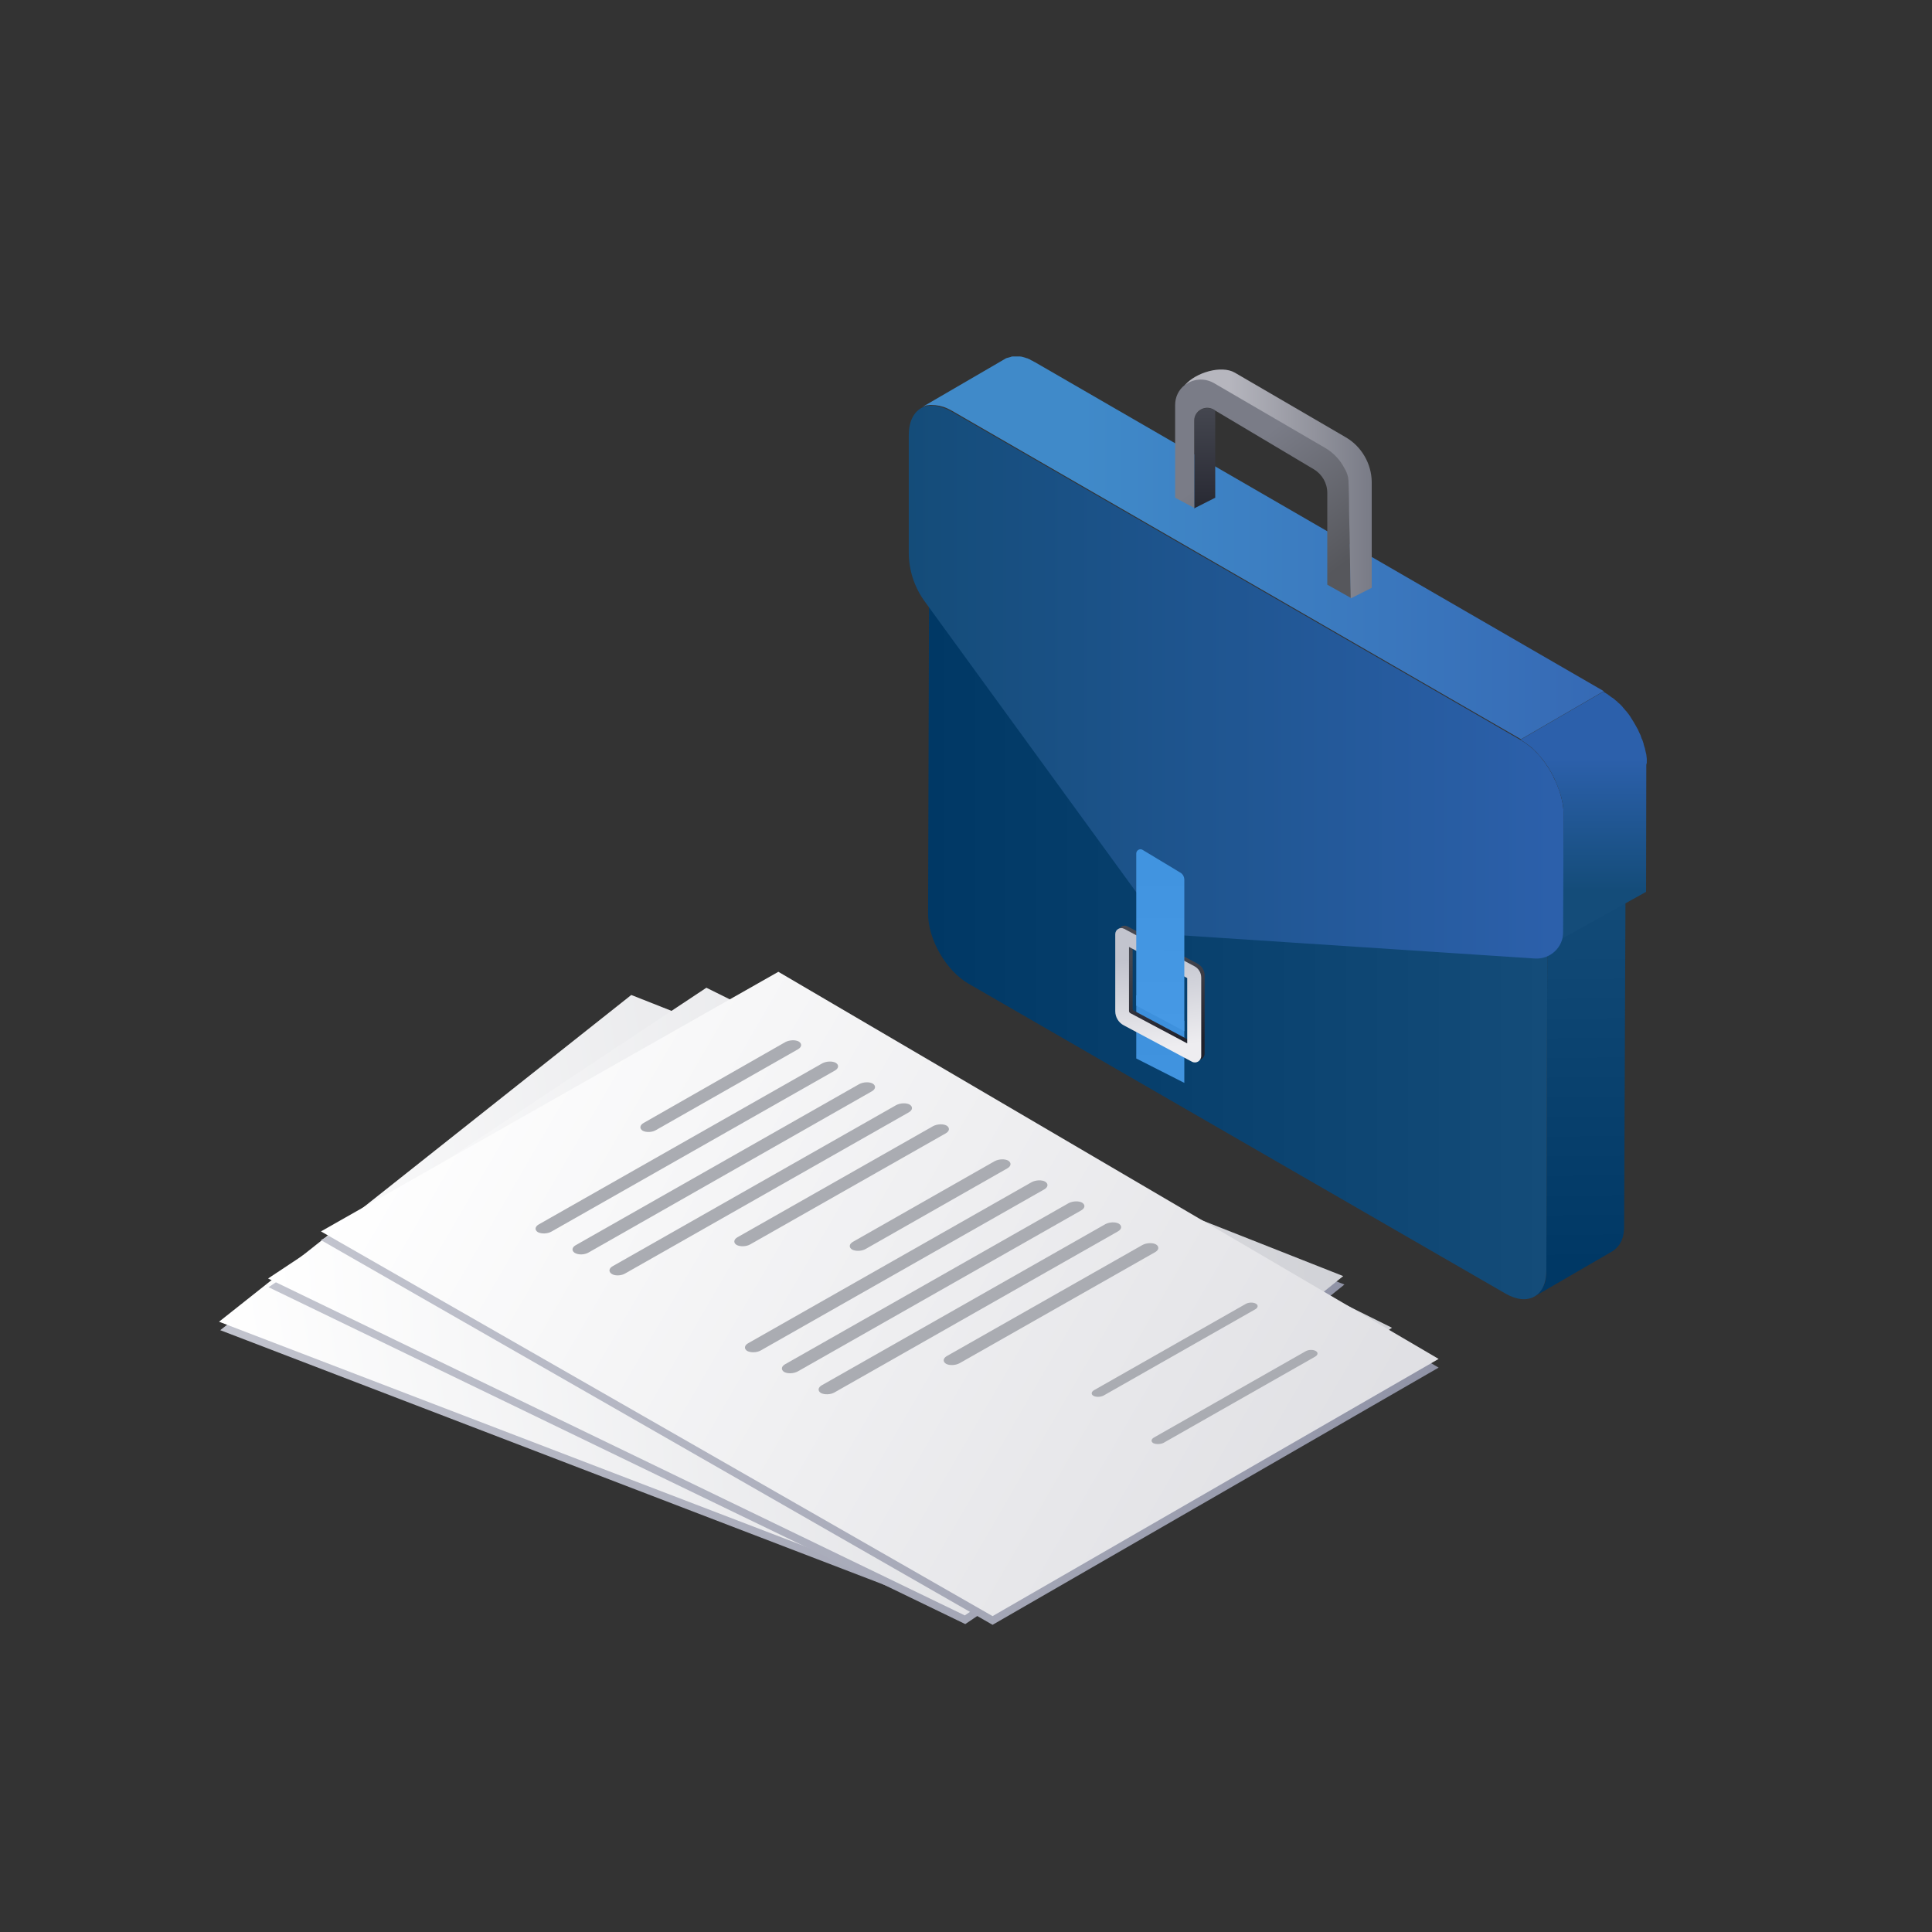 <?xml version="1.0" encoding="utf-8"?>
<!-- Generator: Adobe Illustrator 26.0.1, SVG Export Plug-In . SVG Version: 6.00 Build 0)  -->
<svg version="1.1" id="multiple_bills" xmlns="http://www.w3.org/2000/svg" xmlns:xlink="http://www.w3.org/1999/xlink" x="0px"
	 y="0px" viewBox="0 0 800 800" style="enable-background:new 0 0 800 800;" xml:space="preserve">
<rect x="0" y="0" width="800" height="800" fill="#333333" stroke="none"/>
<style type="text/css">
	.st0{fill:#D87B0F;}
	.st1{fill:#B5670C;}
	.st2{fill:url(#SVGID_1_);}
	.st3{fill:#874D09;}
	.st4{fill:url(#SVGID_00000180339324197759072030000014567129140572030651_);}
	.st5{fill:url(#SVGID_00000024709744543047616290000017207223717534151845_);}
	.st6{fill:url(#SVGID_00000132810646329388849240000013049376021468664971_);}
	.st7{fill:url(#SVGID_00000148650969106181556100000014028841505770000783_);}
	.st8{fill:url(#SVGID_00000163067516274101043160000009068318468055663783_);}
	.st9{fill:url(#SVGID_00000060723172859300684420000010843452488809607860_);}
	.st10{fill:url(#SVGID_00000165192609102661559210000003829243209962249107_);}
	.st11{fill:url(#SVGID_00000062154576955147450990000001367967394329663146_);}
	.st12{fill:url(#SVGID_00000111881996191309441660000015647891461675469983_);}
	.st13{fill:url(#SVGID_00000024691661627583609700000015712559978621899408_);}
	.st14{fill:url(#SVGID_00000032610439066054717860000007402881561238983100_);}
	.st15{fill:url(#SVGID_00000154398323698514417540000008279372634901431964_);}
	.st16{fill:url(#SVGID_00000135668845948340704470000013297933353101505947_);}
	.st17{fill:#AAACB2;}
	.st18{fill:url(#SVGID_00000083810887352463523270000004779077971565523898_);}
	.st19{fill:url(#SVGID_00000123432941148346051970000010909235579371879818_);}
	.st20{fill:url(#SVGID_00000156580672251551408450000015963081258777325753_);}
	.st21{fill:url(#SVGID_00000108286646228590776170000001952230479601060008_);}
	.st22{display:none;}
	.st23{display:inline;}
	.st24{fill:url(#SVGID_00000058552478188759937320000011480123899741221276_);}
	.st25{fill:url(#SVGID_00000065058980916936510250000002817875685823047567_);}
	.st26{fill:#FFFFFF;}
	.st27{fill:url(#SVGID_00000124877207359669184610000013498122415680007865_);}
	.st28{fill:url(#SVGID_00000119801541629391965980000014907946765813007531_);}
	.st29{fill:url(#SVGID_00000047058072451932078690000005466376613837590707_);}
</style>
<path class="st0" d="M393.5,183.9h0.3c-0.2,0-0.4,0-0.7,0C393.2,183.9,393.4,183.9,393.5,183.9z"/>
<g>
	<path class="st1" d="M635.1,325.6c0.3,0.4,0.6,0.9,0.8,1.4c-0.2-0.3-0.4-0.6-0.6-0.9C635.3,325.9,635.1,325.8,635.1,325.6z"/>
	<path class="st1" d="M637,329c0.3,0.7,0.7,1.4,1,2c-0.3-0.7-0.6-1.3-0.9-1.9C637.1,329.1,637,329.1,637,329z"/>
	<linearGradient id="SVGID_1_" gradientUnits="userSpaceOnUse" x1="655.063" y1="523.496" x2="653.622" y2="360.616">
		<stop  offset="0" style="stop-color:#003865"/>
		<stop  offset="1" style="stop-color:#144C79"/>
	</linearGradient>
	<path class="st2" d="M673.2,342.9l-32.4,18.1h0l-0.5,165.2l0.2-0.1l-0.2,0.1c0,0.6,0,1.2-0.1,1.8c0,0.1,0,0.1,0,0.2
		c-0.1,0.5-0.1,1.1-0.2,1.6c0,0.1,0,0.1,0,0.2c-0.1,0.5-0.2,0.9-0.4,1.4c0,0.1-0.1,0.2-0.1,0.2c-0.1,0.4-0.3,0.8-0.5,1.2
		c0,0,0,0.1-0.1,0.1c-0.2,0.4-0.4,0.8-0.7,1.2c-0.3,0.5-0.7,1-1.2,1.4c-0.1,0.1-0.2,0.2-0.3,0.3c-0.4,0.4-0.9,0.8-1.4,1.1l32.4-18.8
		c0.5-0.3,1-0.7,1.4-1.1c0.1-0.1,0.2-0.2,0.3-0.3c0.4-0.4,0.8-0.9,1.2-1.4c0,0,0,0,0,0c0.2-0.4,0.4-0.7,0.6-1.1c0,0,0,0,0,0
		c0,0,0-0.1,0.1-0.1c0.1-0.3,0.2-0.5,0.3-0.8c0.1-0.1,0.1-0.3,0.1-0.4c0-0.1,0.1-0.2,0.1-0.2c0-0.1,0.1-0.1,0.1-0.2
		c0.1-0.3,0.2-0.6,0.2-0.9c0-0.1,0-0.2,0.1-0.3c0-0.1,0-0.1,0-0.2c0-0.1,0-0.2,0.1-0.3c0-0.3,0.1-0.5,0.1-0.8c0-0.1,0-0.3,0-0.5
		c0-0.1,0-0.1,0-0.2c0-0.1,0-0.1,0-0.1l0.1,0L673.2,342.9z"/>
	<g>
		<path class="st3" d="M635.9,327c-0.2-0.3-0.4-0.6-0.6-0.9c-0.1-0.2-0.2-0.3-0.3-0.5C635.4,326,635.6,326.5,635.9,327z"/>
		<path class="st3" d="M638,331.1c-0.3-0.7-0.6-1.3-0.9-1.9c0,0,0-0.1,0-0.1C637.4,329.7,637.7,330.4,638,331.1z"/>
		
			<linearGradient id="SVGID_00000180362142162820387630000007375114231242569915_" gradientUnits="userSpaceOnUse" x1="384.356" y1="374.959" x2="640.775" y2="374.959">
			<stop  offset="0" style="stop-color:#003865"/>
			<stop  offset="1" style="stop-color:#144C79"/>
		</linearGradient>
		<path style="fill:url(#SVGID_00000180362142162820387630000007375114231242569915_);" d="M640.8,360.9l-0.5,165.2
			c0,10.6-7.5,14.9-16.8,9.6L401,407.3c-9.2-5.3-16.7-18.3-16.7-28.9l0.5-166.5l117.7,172.2L640.8,360.9z"/>
	</g>
	<path class="st0" d="M635.1,325.6c0.3,0.4,0.6,0.9,0.8,1.4c-0.2-0.3-0.4-0.6-0.6-0.9C635.3,325.9,635.1,325.8,635.1,325.6z"/>
	<path class="st0" d="M637,329c0.3,0.7,0.7,1.4,1,2c-0.3-0.7-0.6-1.3-0.9-1.9C637.1,329.1,637,329.1,637,329z"/>
	<g>
		
			<linearGradient id="SVGID_00000083787969961267755990000002347433669938081727_" gradientUnits="userSpaceOnUse" x1="376.352" y1="282.313" x2="647.412" y2="282.313">
			<stop  offset="0" style="stop-color:#144C79"/>
			<stop  offset="0.99" style="stop-color:#2C60AB"/>
		</linearGradient>
		<path style="fill:url(#SVGID_00000083787969961267755990000002347433669938081727_);" d="M647.4,336.7l-0.1,49.2
			c0,6.4-5.4,11.4-11.7,11l-152.4-10l-100.4-138c-4.2-5.8-6.5-12.9-6.5-20.1l0-48.5c0-5.7,2-9.6,5.3-11.4c0.4-0.2,0.8-0.4,1.2-0.5
			c0.2-0.1,0.3-0.1,0.5-0.2c0.2-0.1,0.4-0.1,0.5-0.1c0,0,0.1,0,0.1,0c0,0,0.1,0,0.1,0c0.3,0,0.6-0.1,0.9-0.1c0.2,0,0.5,0,0.7,0
			c0.9-0.1,1.9,0,3,0.3c0.1,0,0.1,0,0.2,0c0.2,0,0.4,0.1,0.6,0.2c1.5,0.4,3,1,4.6,1.9l235.6,136c0.6,0.4,1.3,0.8,1.9,1.2
			c0.5,0.4,1.1,0.8,1.6,1.2c0.1,0,0.1,0.1,0.2,0.1c0.5,0.4,1,0.9,1.5,1.3c0.1,0,0.1,0.1,0.2,0.2c0.3,0.2,0.5,0.5,0.7,0.7
			c0.3,0.3,0.6,0.6,0.9,0.9c0.5,0.5,1,1,1.4,1.6c0.1,0.1,0.1,0.2,0.2,0.3c0.4,0.5,0.9,1.1,1.3,1.6c0,0,0,0,0,0
			c0.4,0.6,0.8,1.2,1.2,1.8c0,0,0.1,0.1,0.1,0.1c0.1,0.2,0.2,0.3,0.3,0.5c0.1,0.2,0.2,0.3,0.3,0.5c0.2,0.3,0.4,0.6,0.6,1
			c0,0,0,0.1,0.1,0.1c0.1,0.1,0.1,0.2,0.2,0.4c0.3,0.5,0.6,1.1,0.9,1.6c0,0,0,0,0,0.1c0,0,0,0.1,0,0.1c0.3,0.7,0.7,1.3,1,2
			c0.5,1.1,0.9,2.2,1.3,3.3c0.1,0.3,0.2,0.5,0.3,0.8c0.4,1.2,0.7,2.5,1,3.7c0.1,0.3,0.1,0.7,0.2,1c0,0,0,0,0,0
			c0.1,0.7,0.2,1.4,0.3,2.1C647.4,335.3,647.4,336,647.4,336.7z"/>
		
			<linearGradient id="SVGID_00000168830819997107137210000001554778370868990897_" gradientUnits="userSpaceOnUse" x1="655.753" y1="385.76" x2="655.753" y2="313.245">
			<stop  offset="0.233" style="stop-color:#144C79"/>
			<stop  offset="0.99" style="stop-color:#2C60AB"/>
		</linearGradient>
		<path style="fill:url(#SVGID_00000168830819997107137210000001554778370868990897_);" d="M681.7,316.8l-0.1,52.5l-34.3,19.1h0
			l0.1-51.6c0-0.7,0-1.5-0.1-2.2c-0.1-0.7-0.1-1.4-0.3-2.1c0,0,0,0,0,0c0-0.3-0.1-0.7-0.2-1c-0.2-1.2-0.6-2.5-1-3.7
			c-0.1-0.3-0.2-0.5-0.3-0.8c-0.4-1.1-0.8-2.2-1.3-3.3c-0.3-0.7-0.6-1.4-1-2.2c0,0,0,0,0-0.1c-0.3-0.5-0.6-1.1-0.9-1.6
			c-0.1-0.1-0.1-0.3-0.2-0.4c0,0,0-0.1-0.1-0.1c-0.3-0.5-0.6-1-0.9-1.5c-0.1-0.2-0.2-0.3-0.3-0.5c0-0.1-0.1-0.1-0.1-0.1
			c-0.4-0.6-0.8-1.2-1.2-1.8c0,0,0,0,0,0c-0.4-0.6-0.9-1.1-1.3-1.6c-0.1-0.1-0.2-0.2-0.2-0.3c-0.5-0.6-1-1.1-1.4-1.6
			c-0.3-0.3-0.5-0.6-0.9-0.9c-0.2-0.2-0.5-0.5-0.7-0.7c-0.1-0.1-0.1-0.1-0.2-0.2c-0.5-0.5-1-0.9-1.5-1.3c-0.1,0-0.1-0.1-0.2-0.1
			c-0.5-0.4-1.1-0.8-1.6-1.2c-0.6-0.4-1.3-0.8-1.9-1.2l34.3-19.9c0.1,0,0.1,0.1,0.2,0.1c0.2,0.1,0.5,0.3,0.8,0.5
			c0.2,0.2,0.5,0.3,0.8,0.5l0.1,0.1c0,0,0.1,0,0.1,0.1c0.2,0.1,0.4,0.3,0.6,0.4c0.2,0.2,0.5,0.4,0.8,0.6c0.1,0.1,0.2,0.2,0.3,0.2
			c0.1,0,0.1,0.1,0.2,0.1c0.1,0.1,0.2,0.2,0.4,0.3c0.3,0.2,0.5,0.5,0.8,0.7c0.1,0.1,0.2,0.2,0.4,0.3c0.1,0.1,0.1,0.1,0.2,0.2
			c0.1,0.1,0.2,0.1,0.2,0.2c0.2,0.2,0.5,0.5,0.8,0.7c0.2,0.2,0.3,0.3,0.5,0.5c0,0,0.1,0.1,0.1,0.1c0,0,0.1,0.1,0.1,0.1
			c0.2,0.2,0.5,0.5,0.7,0.8c0.2,0.3,0.5,0.5,0.7,0.8c0,0,0,0,0,0c0.2,0.3,0.4,0.5,0.7,0.8c0.3,0.3,0.5,0.7,0.8,1c0,0,0,0,0,0
			c0.4,0.5,0.8,1.1,1.1,1.6c0,0.1,0.1,0.1,0.1,0.2c0.3,0.4,0.5,0.8,0.7,1.1c0.2,0.3,0.3,0.5,0.5,0.8c0,0.1,0.1,0.1,0.1,0.2
			c0.1,0.2,0.2,0.3,0.3,0.5c0.2,0.3,0.3,0.6,0.5,0.9c0.1,0.2,0.3,0.5,0.4,0.7c0,0.1,0.1,0.1,0.1,0.2c0,0,0,0.1,0.1,0.1
			c0.1,0.3,0.3,0.6,0.4,0.9c0.1,0.3,0.3,0.6,0.4,0.9c0,0,0,0.1,0.1,0.1c0,0,0,0.1,0,0.1c0.1,0.2,0.2,0.4,0.3,0.6
			c0.1,0.3,0.2,0.6,0.3,0.9c0.1,0.2,0.1,0.4,0.2,0.6c0,0,0,0.1,0.1,0.1c0,0,0,0.1,0.1,0.2c0.1,0.3,0.2,0.6,0.3,0.9
			c0.1,0.3,0.2,0.6,0.3,0.9c0,0,0,0.1,0,0.1c0,0,0,0.1,0,0.1c0.1,0.2,0.1,0.4,0.2,0.7c0.1,0.3,0.2,0.6,0.3,0.9
			c0,0.1,0.1,0.3,0.1,0.4c0,0.1,0,0.1,0,0.2c0,0.1,0.1,0.2,0.1,0.3c0.1,0.3,0.1,0.6,0.2,0.9c0.1,0.3,0.1,0.6,0.2,0.8c0,0,0,0,0,0v0
			c0,0.3,0.1,0.6,0.1,0.9c0,0.3,0.1,0.6,0.1,0.9c0,0.1,0,0.2,0,0.3c0,0,0,0.1,0,0.2c0,0.1,0,0.3,0,0.4c0,0.3,0,0.6,0,0.9
			C681.7,316.3,681.7,316.5,681.7,316.8z"/>
		
			<linearGradient id="SVGID_00000044887041291229231270000002770573805196307854_" gradientUnits="userSpaceOnUse" x1="381.725" y1="226.96" x2="664.094" y2="226.96">
			<stop  offset="0.233" style="stop-color:#408AC9"/>
			<stop  offset="0.99" style="stop-color:#366AB5"/>
		</linearGradient>
		<path style="fill:url(#SVGID_00000044887041291229231270000002770573805196307854_);" d="M664.1,286.2l-34.3,19.9l-235.6-136
			c-1.6-0.9-3.1-1.6-4.6-1.9c-0.2-0.1-0.4-0.1-0.6-0.2c-0.1,0-0.1,0-0.2,0c-1-0.2-2-0.3-3-0.3h-0.3c-0.1,0-0.3,0-0.4,0
			c-0.3,0-0.6,0.1-0.9,0.1c0,0-0.1,0-0.1,0c0,0-0.1,0-0.1,0c-0.2,0-0.4,0.1-0.5,0.1c-0.2,0.1-0.4,0.1-0.5,0.2
			c-0.4,0.1-0.8,0.3-1.2,0.5l34.2-19.9c0.4-0.3,0.9-0.5,1.4-0.6c0,0,0.1,0,0.1,0c0.3-0.1,0.7-0.2,1-0.3c0.1,0,0.1,0,0.2-0.1h0
			c0.3-0.1,0.7-0.1,1-0.1c0.1,0,0.2,0,0.3,0h0.3c0.1,0,0.2,0,0.4,0c0.3,0,0.5,0,0.8,0c0,0,0.1,0,0.1,0c0.1,0,0.1,0,0.2,0
			c0.2,0,0.3,0,0.5,0c0.2,0,0.5,0.1,0.8,0.1c0.1,0,0.1,0,0.2,0.1c0,0,0.1,0,0.1,0l0.4,0.1c0.2,0.1,0.5,0.1,0.7,0.2
			c0.2,0.1,0.3,0.1,0.5,0.2c0,0,0.1,0,0.1,0c0,0,0.1,0,0.1,0c0.2,0.1,0.5,0.2,0.7,0.3c0.2,0.1,0.5,0.2,0.7,0.3c0,0,0.1,0,0.1,0.1
			c0,0,0.1,0,0.1,0.1c0.2,0.1,0.3,0.1,0.5,0.2c0.2,0.1,0.5,0.2,0.7,0.4c0.2,0.1,0.4,0.2,0.6,0.3L664.1,286.2z"/>
	</g>
	<g>
		
			<linearGradient id="SVGID_00000033370205137423920160000004964084786714622379_" gradientUnits="userSpaceOnUse" x1="498.818" y1="221.459" x2="498.818" y2="166.738">
			<stop  offset="0" style="stop-color:#20212B"/>
			<stop  offset="1" style="stop-color:#464851"/>
		</linearGradient>
		<path style="fill:url(#SVGID_00000033370205137423920160000004964084786714622379_);" d="M502.6,169.7l0.6,0.4v36l-8.7,4.4v-36.1
			C494.5,170.2,499,167.6,502.6,169.7z"/>
		
			<linearGradient id="SVGID_00000016055869427828424860000002186112113879684234_" gradientUnits="userSpaceOnUse" x1="550.494" y1="238.187" x2="512.563" y2="187.836">
			<stop  offset="0" style="stop-color:#56575C"/>
			<stop  offset="0.99" style="stop-color:#7A7C87"/>
		</linearGradient>
		<path style="fill:url(#SVGID_00000016055869427828424860000002186112113879684234_);" d="M549.6,242.1v-38c0-4-2.1-7.7-5.6-9.8
			l-40.8-24.3l-0.6-0.4c-3.6-2.1-8.1,0.5-8.1,4.6v36.1l-7.9-4.2v-38.4c0-3.4,1.5-6.3,3.9-8.2c0.1-0.1,0.1-0.1,0.2-0.2
			c3.2-2.6,7.9-3.2,12-0.9l46,26.8c3.5,2,6.3,5,8.1,8.5c0.5,0.9,0.9,1.8,1.2,2.7c0.1,0.1,0.1,0.2,0.1,0.2c0.2,0.9,0.4,1.9,0.4,2.9
			l0.9,48.1L549.6,242.1z"/>
		
			<linearGradient id="SVGID_00000058580286222868833350000004826258276696277420_" gradientUnits="userSpaceOnUse" x1="490.561" y1="200.398" x2="567.902" y2="200.398">
			<stop  offset="0.233" style="stop-color:#B6B6BE"/>
			<stop  offset="0.99" style="stop-color:#7A7C87"/>
		</linearGradient>
		<path style="fill:url(#SVGID_00000058580286222868833350000004826258276696277420_);" d="M557.3,181.1l-46-26.8
			c-5.5-3.2-16.2-0.1-20.7,5.2c3.2-2.6,7.9-3.2,12-0.9l46,26.8c3.5,2,6.3,5,8.1,8.5c0.5,0.8,0.9,1.7,1.2,2.7
			c0.1,0.1,0.1,0.2,0.1,0.2c0.2,0.9,0.4,1.9,0.4,2.9l0.9,48.1l8.7-4.4v-43.9C567.9,192,563.8,184.9,557.3,181.1z"/>
	</g>
	<g>
		
			<linearGradient id="SVGID_00000160872282831998363930000009478727553075646102_" gradientUnits="userSpaceOnUse" x1="480.599" y1="384.892" x2="480.392" y2="445.807">
			<stop  offset="0" style="stop-color:#378AD6"/>
			<stop  offset="1" style="stop-color:#4194E0"/>
		</linearGradient>
		<polygon style="fill:url(#SVGID_00000160872282831998363930000009478727553075646102_);" points="470.5,412.1 490.4,422.7 
			490.4,448.4 470.5,438.3 		"/>
		<g>
			
				<linearGradient id="SVGID_00000043424918248184284880000007003480321647802797_" gradientUnits="userSpaceOnUse" x1="484.444" y1="432.996" x2="478.519" y2="394.851">
				<stop  offset="0" style="stop-color:#20212B"/>
				<stop  offset="1" style="stop-color:#464851"/>
			</linearGradient>
			<path style="fill:url(#SVGID_00000043424918248184284880000007003480321647802797_);" d="M496,399.1l-29.1-15.5
				c-1.7-0.9-3.7,0.3-3.7,2.2v31.9c0,2.5,1.4,4.8,3.6,5.9l28.1,15c1.8,1,3.9-0.3,3.9-2.4v-32.4C498.8,401.9,497.7,400.1,496,399.1z
				 M493.1,431.1l-23.6-12.6c-0.3-0.2-0.5-0.5-0.5-0.9v-26.5l24.1,12.9V431.1z"/>
			
				<linearGradient id="SVGID_00000120548903834110987840000014041986927569846196_" gradientUnits="userSpaceOnUse" x1="483.045" y1="433.929" x2="477.119" y2="395.784">
				<stop  offset="0" style="stop-color:#EEEDF0"/>
				<stop  offset="1" style="stop-color:#C2C4CE"/>
			</linearGradient>
			<path style="fill:url(#SVGID_00000120548903834110987840000014041986927569846196_);" d="M494.6,400.1l-29.1-15.5
				c-1.7-0.9-3.7,0.3-3.7,2.2v31.9c0,2.5,1.4,4.8,3.6,5.9l28.1,15c1.8,1,3.9-0.3,3.9-2.4v-32.4C497.4,402.8,496.3,401,494.6,400.1z
				 M491.7,432.1L468,419.5c-0.3-0.2-0.5-0.5-0.5-0.9v-26.5l24.1,12.9V432.1z"/>
		</g>
		
			<linearGradient id="SVGID_00000162326035568279677970000004058143889004288421_" gradientUnits="userSpaceOnUse" x1="480.547" y1="360.444" x2="480.098" y2="492.413">
			<stop  offset="0" style="stop-color:#4194E0"/>
			<stop  offset="1" style="stop-color:#4B9EEA"/>
		</linearGradient>
		<path style="fill:url(#SVGID_00000162326035568279677970000004058143889004288421_);" d="M470.5,416.4v-63c0-1.3,1.5-2.2,2.6-1.5
			l15.6,9.4c1.1,0.6,1.7,1.8,1.7,3v62.7L470.5,416.4z"/>
	</g>
</g>
<g id="document_below">
	
		<linearGradient id="SVGID_00000152239619191763014800000001848144330781080462_" gradientUnits="userSpaceOnUse" x1="-5815.243" y1="577.628" x2="-5352.393" y2="577.628" gradientTransform="matrix(-0.988 0.154 0.154 0.988 -5282.609 827.861)">
		<stop  offset="0" style="stop-color:#9093A6"/>
		<stop  offset="1" style="stop-color:#C2C4CE"/>
	</linearGradient>
	<polygon style="fill:url(#SVGID_00000152239619191763014800000001848144330781080462_);" points="556.7,531.9 261.9,415.5 
		91.2,550.8 390.5,665.6 	"/>
	
		<linearGradient id="SVGID_00000106862304037207938780000004125788237706009516_" gradientUnits="userSpaceOnUse" x1="-5815.243" y1="574.044" x2="-5352.393" y2="574.044" gradientTransform="matrix(-0.988 0.154 0.154 0.988 -5282.609 827.861)">
		<stop  offset="0" style="stop-color:#D1D2D7"/>
		<stop  offset="1" style="stop-color:#FFFFFF"/>
	</linearGradient>
	<polygon style="fill:url(#SVGID_00000106862304037207938780000004125788237706009516_);" points="556.2,528.4 261.4,412 
		90.7,547.3 389.9,662 	"/>
	<g>
		<path class="st17" d="M235.5,506.5l57.9-46c1.6-1.3,1.5-2.8-0.1-3.5l0,0c-1.7-0.6-4.4-0.1-6,1.2l-57.9,46
			c-1.6,1.3-1.5,2.8,0.1,3.5l0,0C231.2,508.3,233.9,507.8,235.5,506.5z"/>
		<path class="st17" d="M195.6,559.3l115.8-91.9c1.6-1.3,1.5-2.8-0.1-3.5l0,0c-1.7-0.6-4.4-0.1-6,1.2L189.5,557
			c-1.6,1.3-1.5,2.8,0.1,3.5l0,0C191.3,561.1,194,560.5,195.6,559.3z"/>
		<path class="st17" d="M213.6,566.1l115.8-91.9c1.6-1.3,1.5-2.8-0.1-3.5l0,0c-1.7-0.6-4.4-0.1-6,1.2l-115.8,91.9
			c-1.6,1.3-1.5,2.8,0.1,3.5l0,0C209.3,567.9,212,567.4,213.6,566.1z"/>
		<path class="st17" d="M231.6,572.9L347.3,481c1.6-1.3,1.5-2.8-0.1-3.5l0,0c-1.7-0.6-4.4-0.1-6,1.2l-115.8,91.9
			c-1.6,1.3-1.5,2.8,0.1,3.5l0,0C227.3,574.7,230,574.2,231.6,572.9z"/>
		<path class="st17" d="M285.5,551.2l79.8-63.4c1.6-1.3,1.5-2.8-0.1-3.5l0,0c-1.7-0.6-4.4-0.1-6,1.2l-79.8,63.4
			c-1.6,1.3-1.5,2.8,0.1,3.5l0,0C281.2,553,283.9,552.5,285.5,551.2z"/>
		<path class="st17" d="M337.6,545.2l57.9-46c1.6-1.3,1.5-2.8-0.1-3.5l0,0c-1.7-0.6-4.4-0.1-6,1.2l-57.9,46
			c-1.6,1.3-1.5,2.8,0.1,3.5l0,0C333.2,547,335.9,546.4,337.6,545.2z"/>
		<path class="st17" d="M297.7,598L413.4,506c1.6-1.3,1.5-2.8-0.1-3.5l0,0c-1.7-0.6-4.4-0.1-6,1.2l-115.8,91.9
			c-1.6,1.3-1.5,2.8,0.1,3.5l0,0C293.4,599.8,296,599.2,297.7,598z"/>
		<path class="st17" d="M315.7,604.8l115.8-91.9c1.6-1.3,1.5-2.8-0.1-3.5l0,0c-1.7-0.6-4.4-0.1-6,1.2l-115.8,91.9
			c-1.6,1.3-1.5,2.8,0.1,3.5l0,0C311.3,606.6,314,606.1,315.7,604.8z"/>
		<path class="st17" d="M333.6,611.6l115.8-91.9c1.6-1.3,1.5-2.8-0.1-3.5l0,0c-1.7-0.6-4.4-0.1-6,1.2l-115.8,91.9
			c-1.6,1.3-1.5,2.8,0.1,3.5h0C329.3,613.4,332,612.9,333.6,611.6z"/>
		<path class="st17" d="M387.6,589.9l79.8-63.4c1.6-1.3,1.5-2.8-0.1-3.5l0,0c-1.7-0.6-4.4-0.1-6,1.2l-79.8,63.4
			c-1.6,1.3-1.5,2.8,0.1,3.5l0,0C383.3,591.7,386,591.1,387.6,589.9z"/>
	</g>
</g>
<g id="document_in_the_middle">
	
		<linearGradient id="SVGID_00000037655718858746038230000004600392654300459399_" gradientUnits="userSpaceOnUse" x1="-5834.607" y1="583.48" x2="-5371.757" y2="583.48" gradientTransform="matrix(-0.998 6.980000e-02 6.980000e-02 0.998 -5286.569 351.712)">
		<stop  offset="0" style="stop-color:#9093A6"/>
		<stop  offset="1" style="stop-color:#C2C4CE"/>
	</linearGradient>
	<polygon style="fill:url(#SVGID_00000037655718858746038230000004600392654300459399_);" points="576.6,553.3 292.7,412.5 
		111.2,533 399.7,672.5 	"/>
	
		<linearGradient id="SVGID_00000174590752008909922820000017545466738390843062_" gradientUnits="userSpaceOnUse" x1="-5834.608" y1="579.896" x2="-5371.757" y2="579.896" gradientTransform="matrix(-0.998 6.980000e-02 6.980000e-02 0.998 -5286.569 351.712)">
		<stop  offset="0" style="stop-color:#D1D2D7"/>
		<stop  offset="1" style="stop-color:#FFFFFF"/>
	</linearGradient>
	<polygon style="fill:url(#SVGID_00000174590752008909922820000017545466738390843062_);" points="576.4,549.8 292.5,409 111,529.4 
		399.5,668.9 	"/>
	<g>
		<path class="st17" d="M258.7,500.9l61.6-40.9c1.7-1.1,1.8-2.7,0.2-3.5h0c-1.6-0.8-4.4-0.5-6.1,0.7l-61.6,40.9
			c-1.7,1.1-1.8,2.7-0.2,3.5v0C254.3,502.4,257,502.1,258.7,500.9z"/>
		<path class="st17" d="M214.5,550.2l123.1-81.9c1.7-1.1,1.8-2.7,0.2-3.5v0c-1.6-0.8-4.4-0.5-6.1,0.7l-123.1,81.9
			c-1.7,1.1-1.8,2.7-0.2,3.5l0,0C210.1,551.6,212.8,551.3,214.5,550.2z"/>
		<path class="st17" d="M231.8,558.5L355,476.6c1.7-1.1,1.8-2.7,0.2-3.5l0,0c-1.6-0.8-4.4-0.5-6.1,0.7l-123.1,81.9
			c-1.7,1.1-1.8,2.7-0.2,3.5l0,0C227.4,559.9,230.1,559.6,231.8,558.5z"/>
		<path class="st17" d="M249.2,566.8l123.1-81.9c1.7-1.1,1.8-2.7,0.2-3.5l0,0c-1.6-0.8-4.4-0.5-6.1,0.7L243.3,564
			c-1.7,1.1-1.8,2.7-0.2,3.5l0,0C244.8,568.2,247.5,567.9,249.2,566.8z"/>
		<path class="st17" d="M304.8,549.7l84.9-56.4c1.7-1.1,1.8-2.7,0.2-3.5l0,0c-1.6-0.8-4.4-0.5-6.1,0.7l-84.9,56.4
			c-1.7,1.1-1.8,2.7-0.2,3.5l0,0C300.3,551.1,303.1,550.8,304.8,549.7z"/>
		<path class="st17" d="M357.2,548.1l61.6-40.9c1.7-1.1,1.8-2.7,0.2-3.5l0,0c-1.6-0.8-4.4-0.5-6.1,0.7l-61.6,40.9
			c-1.7,1.1-1.8,2.7-0.2,3.5l0,0C352.7,549.5,355.4,549.2,357.2,548.1z"/>
		<path class="st17" d="M313,597.3l123.1-81.9c1.7-1.1,1.8-2.7,0.2-3.5h0c-1.6-0.8-4.4-0.5-6.1,0.7L307,594.5
			c-1.7,1.1-1.8,2.7-0.2,3.5l0,0C308.5,598.7,311.2,598.5,313,597.3z"/>
		<path class="st17" d="M330.3,605.6l123.1-81.9c1.7-1.1,1.8-2.7,0.2-3.5l0,0c-1.6-0.8-4.4-0.5-6.1,0.7l-123.1,81.9
			c-1.7,1.1-1.8,2.7-0.2,3.5l0,0C325.9,607.1,328.6,606.8,330.3,605.6z"/>
		<path class="st17" d="M347.7,613.9l123.1-81.9c1.7-1.1,1.8-2.7,0.2-3.5l0,0c-1.6-0.8-4.4-0.5-6.1,0.7l-123.1,81.9
			c-1.7,1.1-1.8,2.7-0.2,3.5h0C343.2,615.4,345.9,615.1,347.7,613.9z"/>
		<path class="st17" d="M403.2,596.8l84.9-56.4c1.7-1.1,1.8-2.7,0.2-3.5l0,0c-1.6-0.8-4.4-0.5-6.1,0.7L397.3,594
			c-1.7,1.1-1.8,2.7-0.2,3.5l0,0C398.8,598.3,401.5,598,403.2,596.8z"/>
	</g>
</g>
<g id="document_on_top">
	
		<linearGradient id="SVGID_00000024716625102207012290000015739747703843991722_" gradientUnits="userSpaceOnUse" x1="-6193.962" y1="539.414" x2="-5731.091" y2="539.414" gradientTransform="matrix(-1 0 0 1 -5598.232 0)">
		<stop  offset="0" style="stop-color:#9093A6"/>
		<stop  offset="1" style="stop-color:#C2C4CE"/>
	</linearGradient>
	<polygon style="fill:url(#SVGID_00000024716625102207012290000015739747703843991722_);" points="595.7,566.3 322.3,406 
		132.9,513.5 411,672.8 	"/>
	
		<linearGradient id="SVGID_00000085213874055954008890000009598995504685394589_" gradientUnits="userSpaceOnUse" x1="179.327" y1="428.188" x2="551.504" y2="643.925">
		<stop  offset="0" style="stop-color:#FFFFFF"/>
		<stop  offset="1" style="stop-color:#DFDFE3"/>
	</linearGradient>
	<polygon style="fill:url(#SVGID_00000085213874055954008890000009598995504685394589_);" points="595.7,562.7 322.3,402.4 
		132.9,509.9 411,669.2 	"/>
	<g>
		<path class="st17" d="M271.7,467.9l58.7-33.4c1.6-0.9,1.8-2.3,0.4-3.2l0,0c-1.4-0.8-3.9-0.7-5.6,0.2L266.5,465
			c-1.6,0.9-1.8,2.3-0.4,3.2l0,0C267.6,469,270.1,468.9,271.7,467.9z"/>
		<path class="st17" d="M228.3,510l117.4-66.7c1.6-0.9,1.8-2.3,0.4-3.2l0,0c-1.4-0.8-3.9-0.7-5.6,0.2L223.1,507
			c-1.6,0.9-1.8,2.3-0.4,3.2l0,0C224.2,511,226.7,510.9,228.3,510z"/>
		<path class="st17" d="M243.6,518.7L361,451.9c1.6-0.9,1.8-2.3,0.4-3.2l0,0c-1.4-0.8-3.9-0.7-5.6,0.2l-117.4,66.7
			c-1.6,0.9-1.8,2.3-0.4,3.2h0C239.5,519.7,242,519.6,243.6,518.7z"/>
		<path class="st17" d="M258.9,527.3l117.4-66.7c1.6-0.9,1.8-2.3,0.4-3.2l0,0c-1.4-0.8-3.9-0.7-5.6,0.2l-117.4,66.7
			c-1.6,0.9-1.8,2.3-0.4,3.2l0,0C254.7,528.4,257.2,528.3,258.9,527.3z"/>
		<path class="st17" d="M310.6,515.3l81-46c1.6-0.9,1.8-2.3,0.4-3.2v0c-1.4-0.8-3.9-0.7-5.6,0.2l-81,46c-1.6,0.9-1.8,2.3-0.4,3.2
			l0,0C306.5,516.3,309,516.2,310.6,515.3z"/>
		<path class="st17" d="M358.4,517.2l58.7-33.4c1.6-0.9,1.8-2.3,0.4-3.2v0c-1.4-0.8-3.9-0.7-5.6,0.2l-58.7,33.4
			c-1.6,0.9-1.8,2.3-0.4,3.2l0,0C354.3,518.2,356.8,518.1,358.4,517.2z"/>
		<path class="st17" d="M315,559.2l117.4-66.7c1.6-0.9,1.8-2.3,0.4-3.2l0,0c-1.4-0.8-3.9-0.7-5.6,0.2l-117.4,66.7
			c-1.6,0.9-1.8,2.3-0.4,3.2l0,0C310.9,560.2,313.4,560.1,315,559.2z"/>
		<path class="st17" d="M330.3,567.9l117.4-66.7c1.6-0.9,1.8-2.3,0.4-3.2l0,0c-1.4-0.8-3.9-0.7-5.6,0.2l-117.4,66.7
			c-1.6,0.9-1.8,2.3-0.4,3.2l0,0C326.1,568.9,328.6,568.8,330.3,567.9z"/>
		<path class="st17" d="M345.5,576.6l117.4-66.7c1.6-0.9,1.8-2.3,0.4-3.2l0,0c-1.4-0.8-3.9-0.7-5.6,0.2l-117.4,66.7
			c-1.6,0.9-1.8,2.3-0.4,3.2l0,0C341.4,577.6,343.9,577.5,345.5,576.6z"/>
		<path class="st17" d="M397.3,564.5l81-46c1.6-0.9,1.8-2.3,0.4-3.2l0,0c-1.4-0.8-3.9-0.7-5.6,0.2l-81,46c-1.6,0.9-1.8,2.3-0.4,3.2
			v0C393.1,565.5,395.6,565.4,397.3,564.5z"/>
		<path class="st17" d="M457.1,577.8l62.6-35.6c1.3-0.7,1.4-1.8,0.3-2.4l0,0c-1.1-0.6-3-0.6-4.3,0.2l-62.6,35.6
			c-1.3,0.7-1.4,1.8-0.3,2.4l0,0C453.9,578.6,455.9,578.5,457.1,577.8z"/>
		<path class="st17" d="M481.9,597.4l62.6-35.6c1.3-0.7,1.4-1.8,0.3-2.4l0,0c-1.1-0.6-3-0.6-4.3,0.2l-62.6,35.6
			c-1.3,0.7-1.4,1.8-0.3,2.4l0,0C478.7,598.1,480.6,598.1,481.9,597.4z"/>
	</g>
</g>
<g id="checklist_00000117634167362421805890000000094896886177546425_" class="st22">
	<g class="st23">
		<g>
			<path class="st17" d="M357.1,460.2l-79.6,48c-1.5,0.9-3.8,1-5.2,0.2l0,0c-1.4-0.8-1.4-2.2,0.1-3.1l79.6-48c1.5-0.9,3.8-1,5.2-0.2
				h0C358.7,457.9,358.6,459.3,357.1,460.2z"/>
			
				<linearGradient id="SVGID_00000114060966543100498370000017613761601002004357_" gradientUnits="userSpaceOnUse" x1="222.865" y1="469.866" x2="309.866" y2="469.866">
				<stop  offset="0" style="stop-color:#FFAC06"/>
				<stop  offset="1" style="stop-color:#F66C1E"/>
			</linearGradient>
			<path style="fill:url(#SVGID_00000114060966543100498370000017613761601002004357_);" d="M308.7,447.3l-79.6,48
				c-1.5,0.9-3.8,1-5.2,0.2l0,0c-1.4-0.8-1.4-2.2,0.1-3.1l79.6-48c1.5-0.9,3.8-1,5.2-0.2l0,0C310.3,445,310.2,446.4,308.7,447.3z"/>
			<path class="st17" d="M369.8,467.4l-79.6,48c-1.5,0.9-3.8,1-5.2,0.2l0,0c-1.4-0.8-1.4-2.2,0.1-3.1l79.6-48c1.5-0.9,3.8-1,5.2-0.2
				l0,0C371.3,465.1,371.3,466.5,369.8,467.4z"/>
			<path class="st17" d="M358.8,488.9l-56,33.8c-1.5,0.9-3.8,1-5.2,0.2l0,0c-1.4-0.8-1.4-2.2,0.1-3.1l56-33.8c1.5-0.9,3.8-1,5.2-0.2
				l0,0C360.4,486.6,360.3,488,358.8,488.9z"/>
		</g>
		<g>
			
				<linearGradient id="SVGID_00000143593313172822734170000018190635536635367559_" gradientUnits="userSpaceOnUse" x1="232.855" y1="532.536" x2="281.025" y2="532.536">
				<stop  offset="0" style="stop-color:#57BDB2"/>
				<stop  offset="1" style="stop-color:#089299"/>
			</linearGradient>
			<path style="fill:url(#SVGID_00000143593313172822734170000018190635536635367559_);" d="M276.8,540.4l-5.9,3.6
				c-5.5,3.3-14.2,3.6-19.4,0.6l-14.8-8.4c-5.2-3-5.1-8.1,0.4-11.4l5.9-3.6c5.5-3.3,14.2-3.6,19.4-0.6l14.8,8.4
				C282.5,532,282.3,537.1,276.8,540.4z"/>
			<polygon class="st26" points="243.8,536.4 263.6,539.2 266.4,524.5 258.9,523.3 257,534.3 243.8,532.1 			"/>
		</g>
	</g>
	<g class="st23">
		<g>
			<path class="st17" d="M405,487.5l-79.6,48c-1.5,0.9-3.8,1-5.2,0.2l0,0c-1.4-0.8-1.4-2.2,0.1-3.1l79.6-48c1.5-0.9,3.8-1,5.2-0.2
				l0,0C406.5,485.2,406.4,486.6,405,487.5z"/>
			<path class="st17" d="M417.6,494.7l-79.6,48c-1.5,0.9-3.8,1-5.2,0.2h0c-1.4-0.8-1.4-2.2,0.1-3.1l79.6-48c1.5-0.9,3.8-1,5.2-0.2v0
				C419.2,492.4,419.1,493.8,417.6,494.7z"/>
			<path class="st17" d="M406.7,516.2l-56,33.8c-1.5,0.9-3.8,1-5.2,0.2l0,0c-1.4-0.8-1.4-2.2,0.1-3.1l56-33.8c1.5-0.9,3.8-1,5.2-0.2
				l0,0C408.2,513.9,408.1,515.3,406.7,516.2z"/>
		</g>
		<g>
			
				<linearGradient id="SVGID_00000091735072299664028540000006245197550442821051_" gradientUnits="userSpaceOnUse" x1="280.68" y1="559.831" x2="328.85" y2="559.831">
				<stop  offset="0" style="stop-color:#57BDB2"/>
				<stop  offset="1" style="stop-color:#089299"/>
			</linearGradient>
			<path style="fill:url(#SVGID_00000091735072299664028540000006245197550442821051_);" d="M324.6,567.7l-5.9,3.6
				c-5.5,3.3-14.2,3.6-19.4,0.6l-14.8-8.4c-5.2-3-5.1-8.1,0.4-11.4l5.9-3.6c5.5-3.3,14.2-3.6,19.4-0.6l14.8,8.4
				C330.3,559.3,330.1,564.4,324.6,567.7z"/>
			<polygon class="st26" points="291.6,563.7 311.5,566.5 314.2,551.8 306.8,550.6 304.8,561.6 291.6,559.4 			"/>
		</g>
	</g>
	<g class="st23">
		<g>
			<path class="st17" d="M452.8,514.8l-79.6,48c-1.5,0.9-3.8,1-5.2,0.2l0,0c-1.4-0.8-1.4-2.2,0.1-3.1l79.6-48c1.5-0.9,3.8-1,5.2-0.2
				l0,0C454.3,512.5,454.3,513.9,452.8,514.8z"/>
			<path class="st17" d="M465.5,522l-79.6,48c-1.5,0.9-3.8,1-5.2,0.2l0,0c-1.4-0.8-1.4-2.2,0.1-3.1l79.6-48c1.5-0.9,3.8-1,5.2-0.2h0
				C467,519.7,466.9,521.1,465.5,522z"/>
			<path class="st17" d="M454.5,543.5l-56,33.8c-1.5,0.9-3.8,1-5.2,0.2l0,0c-1.4-0.8-1.4-2.2,0.1-3.1l56-33.8c1.5-0.9,3.8-1,5.2-0.2
				l0,0C456,541.2,456,542.6,454.5,543.5z"/>
		</g>
		<g>
			
				<linearGradient id="SVGID_00000111191454396097719450000011553901571268550325_" gradientUnits="userSpaceOnUse" x1="328.506" y1="587.126" x2="376.675" y2="587.126">
				<stop  offset="0" style="stop-color:#57BDB2"/>
				<stop  offset="1" style="stop-color:#089299"/>
			</linearGradient>
			<path style="fill:url(#SVGID_00000111191454396097719450000011553901571268550325_);" d="M372.4,595l-5.9,3.6
				c-5.5,3.3-14.2,3.6-19.4,0.6l-14.8-8.4c-5.2-3-5.1-8.1,0.4-11.4l5.9-3.6c5.5-3.3,14.2-3.6,19.4-0.6l14.8,8.4
				C378.1,586.6,377.9,591.7,372.4,595z"/>
			<polygon class="st26" points="339.4,591 359.3,593.8 362,579.1 354.6,577.9 352.6,588.9 339.5,586.7 			"/>
		</g>
	</g>
	<g class="st23">
		<g>
			<path class="st17" d="M500.6,542.1l-79.6,48c-1.5,0.9-3.8,1-5.2,0.2h0c-1.4-0.8-1.4-2.2,0.1-3.1l79.6-48c1.5-0.9,3.8-1,5.2-0.2
				l0,0C502.1,539.8,502.1,541.2,500.6,542.1z"/>
			<path class="st17" d="M513.3,549.3l-79.6,48c-1.5,0.9-3.8,1-5.2,0.2l0,0c-1.4-0.8-1.4-2.2,0.1-3.1l79.6-48c1.5-0.9,3.8-1,5.2-0.2
				v0C514.8,547,514.8,548.4,513.3,549.3z"/>
			<path class="st17" d="M502.3,570.8l-56,33.8c-1.5,0.9-3.8,1-5.2,0.2l0,0c-1.4-0.8-1.4-2.2,0.1-3.1l56-33.8c1.5-0.9,3.8-1,5.2-0.2
				l0,0C503.8,568.5,503.8,569.9,502.3,570.8z"/>
		</g>
		<g>
			
				<linearGradient id="SVGID_00000165193859077545685410000018206256342724211595_" gradientUnits="userSpaceOnUse" x1="376.331" y1="614.421" x2="424.501" y2="614.421">
				<stop  offset="0" style="stop-color:#57BDB2"/>
				<stop  offset="1" style="stop-color:#089299"/>
			</linearGradient>
			<path style="fill:url(#SVGID_00000165193859077545685410000018206256342724211595_);" d="M420.3,622.3l-5.9,3.6
				c-5.5,3.3-14.2,3.6-19.4,0.6l-14.8-8.4c-5.2-3-5.1-8.1,0.4-11.4l5.9-3.6c5.5-3.3,14.2-3.6,19.4-0.6l14.8,8.4
				C425.9,613.9,425.7,619,420.3,622.3z"/>
			<polygon class="st26" points="387.2,618.3 407.1,621.1 409.8,606.4 402.4,605.2 400.5,616.2 387.3,614 			"/>
		</g>
	</g>
</g>
</svg>
